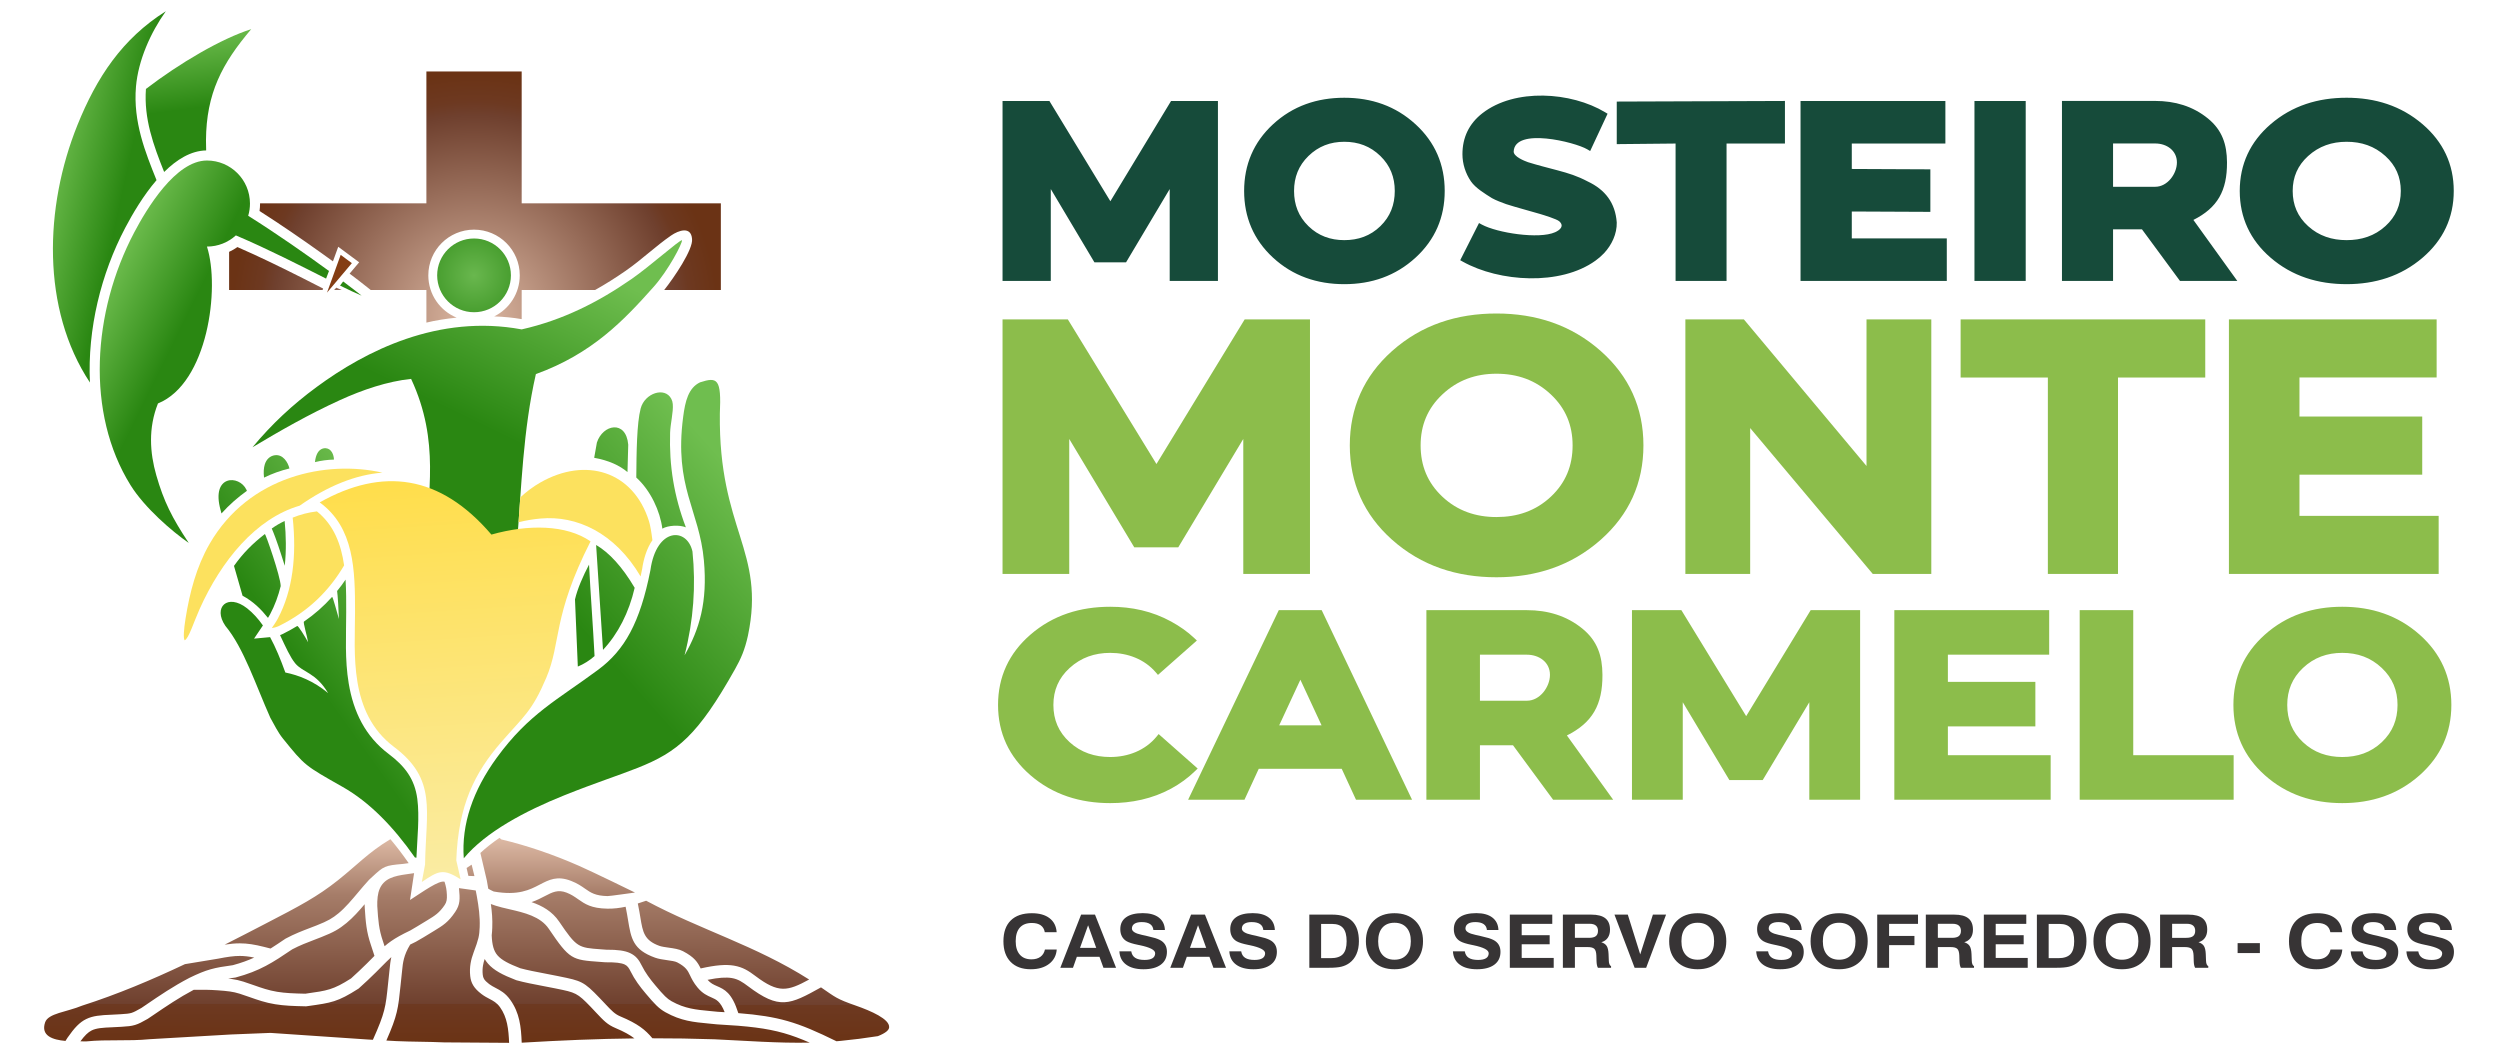 <?xml version="1.0" encoding="UTF-8"?>
<!DOCTYPE svg PUBLIC "-//W3C//DTD SVG 1.1//EN" "http://www.w3.org/Graphics/SVG/1.1/DTD/svg11.dtd">
<!-- Creator: CorelDRAW -->
<svg xmlns="http://www.w3.org/2000/svg" xml:space="preserve" width="100mm" height="42mm" version="1.1" style="shape-rendering:geometricPrecision; text-rendering:geometricPrecision; image-rendering:optimizeQuality; fill-rule:evenodd; clip-rule:evenodd"
viewBox="0 0 10000 4200"
 xmlns:xlink="http://www.w3.org/1999/xlink"
 xmlns:xodm="http://www.corel.com/coreldraw/odm/2003">
 <defs>
  <style type="text/css">
   <![CDATA[
    .fil10 {fill:#FCE15E}
    .fil1 {fill:#8CBD4B}
    .fil0 {fill:#164B3A}
    .fil7 {fill:#843D13}
    .fil2 {fill:#373435;fill-rule:nonzero}
    .fil5 {fill:url(#id0)}
    .fil13 {fill:url(#id1)}
    .fil11 {fill:url(#id2)}
    .fil14 {fill:url(#id3)}
    .fil6 {fill:url(#id4)}
    .fil4 {fill:url(#id5)}
    .fil12 {fill:url(#id6)}
    .fil9 {fill:url(#id7)}
    .fil8 {fill:url(#id8)}
    .fil3 {fill:url(#id9)}
   ]]>
  </style>
  <linearGradient id="id0" gradientUnits="userSpaceOnUse" x1="831.36" y1="684.23" x2="756.02" y2="120.25">
   <stop offset="0" style="stop-opacity:1; stop-color:#2A8712"/>
   <stop offset="0.451" style="stop-opacity:1; stop-color:#2A8712"/>
   <stop offset="1" style="stop-opacity:1; stop-color:#6FBE4F"/>
  </linearGradient>
  <linearGradient id="id1" gradientUnits="userSpaceOnUse" x1="804.55" y1="2948.37" x2="1742.8" y2="2275.33">
   <stop offset="0" style="stop-opacity:1; stop-color:#2A8712"/>
   <stop offset="0.431" style="stop-opacity:1; stop-color:#2A8712"/>
   <stop offset="1" style="stop-opacity:1; stop-color:#6FBE4F"/>
  </linearGradient>
  <linearGradient id="id2" gradientUnits="userSpaceOnUse" x1="1767.69" y1="1927.41" x2="1873.26" y2="3525.27">
   <stop offset="0" style="stop-opacity:1; stop-color:#FFDE4C"/>
   <stop offset="1" style="stop-opacity:1; stop-color:#FAECA4"/>
  </linearGradient>
  <linearGradient id="id3" gradientUnits="userSpaceOnUse" x1="1866.17" y1="4171.39" x2="1867.01" y2="3351.37">
   <stop offset="0" style="stop-opacity:1; stop-color:#6B3315"/>
   <stop offset="0.188" style="stop-opacity:1; stop-color:#6D3921"/>
   <stop offset="0.188" style="stop-opacity:1; stop-color:#6F402E"/>
   <stop offset="0.725" style="stop-opacity:1; stop-color:#A67D69"/>
   <stop offset="1" style="stop-opacity:1; stop-color:#DEBAA5"/>
  </linearGradient>
  <linearGradient id="id4" gradientUnits="userSpaceOnUse" x1="1442.02" y1="1663.35" x2="403.61" y2="1150.49">
   <stop offset="0" style="stop-opacity:1; stop-color:#2A8712"/>
   <stop offset="0.69" style="stop-opacity:1; stop-color:#2A8712"/>
   <stop offset="1" style="stop-opacity:1; stop-color:#6FBE4F"/>
  </linearGradient>
  <linearGradient id="id5" gradientUnits="userSpaceOnUse" x1="703.06" y1="845.77" x2="171.89" y2="729.31">
   <stop offset="0" style="stop-opacity:1; stop-color:#2A8712"/>
   <stop offset="0.412" style="stop-opacity:1; stop-color:#2A8712"/>
   <stop offset="1" style="stop-opacity:1; stop-color:#6FBE4F"/>
  </linearGradient>
  <linearGradient id="id6" gradientUnits="userSpaceOnUse" xlink:href="#id1" x1="1856.48" y1="2985.79" x2="3005.21" y2="1967.09">
  </linearGradient>
  <linearGradient id="id7" gradientUnits="userSpaceOnUse" xlink:href="#id1" x1="1579.13" y1="2170.95" x2="2158.86" y2="972.97">
  </linearGradient>
  <radialGradient id="id8" gradientUnits="userSpaceOnUse" gradientTransform="matrix(1 -0 -0 1 0 0)" cx="1896.16" cy="1101.44" r="313.66" fx="1896.16" fy="1101.44">
   <stop offset="0" style="stop-opacity:1; stop-color:#69B74E"/>
   <stop offset="0.471" style="stop-opacity:1; stop-color:#499F30"/>
   <stop offset="1" style="stop-opacity:1; stop-color:#2A8712"/>
  </radialGradient>
  <radialGradient id="id9" gradientUnits="userSpaceOnUse" gradientTransform="matrix(1 -0 -0 1 0 0)" cx="1899.91" cy="1269.37" r="973.09" fx="1899.91" fy="1269.37">
   <stop offset="0" style="stop-opacity:1; stop-color:#DEBAA5"/>
   <stop offset="0.831" style="stop-opacity:1; stop-color:#6F402E"/>
   <stop offset="0.886" style="stop-opacity:1; stop-color:#6D3921"/>
   <stop offset="1" style="stop-opacity:1; stop-color:#6B3315"/>
  </radialGradient>
 </defs>
 <g id="Camada_x0020_1">
  <g id="_1865072807136">
   <g>
    <path class="fil0" d="M9082.03 1030.38c-80.93,-70.04 -123.04,-159.44 -123.04,-266.56 0,-107.12 42.11,-196.52 123.04,-266.55 86.57,-74.92 190.6,-106.29 304.39,-106.29 113.88,0 217.53,31.65 304.36,106.26 81.48,70 124.22,159 124.22,266.58 0,107.58 -42.74,196.58 -124.22,266.58 -86.83,74.62 -190.48,106.25 -304.36,106.25 -113.79,0 -217.82,-31.36 -304.39,-106.27zm-979.18 93.37l-205.01 0 0 -719.86 205.01 0 0 719.86zm-695.68 -549.71l0 101.79 314.28 1.47 0 170.15 -314.28 -1.47 0 107.62 380.01 0 0 170.15 -585.03 0 0 -719.86 579.39 0 0 170.15 -374.37 0zm-704.85 0.13l-235.3 2.36 0 -170.23 672.75 -2.46 0 170.2 -233.57 0 0 549.71 -203.88 0 0 -549.58zm-235.3 315.59c1.04,45.95 -20.3,90.55 -51.24,123.42 -10.31,10.95 -21.78,20.75 -33.98,29.52 -140.57,101.25 -384.28,85.46 -530.34,4.09l-10.61 -5.92 75.21 -148.73 11.44 6.23c60.65,32.98 228.41,59.45 292.88,30.57 19.98,-8.94 37.8,-24.77 16.66,-43.76 -10.33,-9.28 -63.29,-25.25 -77.9,-29.62 -44.73,-13.37 -90.01,-24.69 -134.74,-39.13 -18.51,-6.95 -39.29,-14.23 -56.54,-23.88 -27.66,-17.35 -65.88,-40.42 -84.22,-67.24 -21.56,-31.51 -33.86,-70.14 -33.86,-108.35 0,-67.12 26.49,-122.45 79.47,-163.77 130.01,-101.37 355.67,-86.02 491.33,-4.14l9.73 5.87 -69.62 149.18 -12 -7.06c-48.85,-28.79 -289.2,-88.48 -293.92,8.64 -1.01,20.65 42.52,37.76 56.95,42.96 38.29,12.02 78.84,22.12 117.88,32.51 45.55,12.12 79.22,22.51 121.06,44.56 69.71,32.7 110.65,85.46 116.36,164.05zm-1375.43 140.34c-77.16,-71.38 -115.07,-161.34 -115.07,-266.28 0,-104.93 37.91,-194.9 115.07,-266.27 80.02,-74.05 176.97,-106.57 285.56,-106.57 108.65,0 205.27,32.8 285.53,106.54 77.68,71.36 116.15,160.92 116.15,266.3 0,105.38 -38.47,194.94 -116.15,266.3 -80.26,73.75 -176.88,106.53 -285.53,106.53 -108.58,0 -205.54,-32.51 -285.56,-106.55zm-650.11 -225.17l242.81 -401.04 187.45 0 0 719.86 -192.96 0 0 -367.57 -174.57 293.15 -126.51 0 -174.55 -293.15 0 367.57 -192.98 0 0 -719.86 187.44 0 243.87 401.04zm4332.1 74.78l175.65 244.04 -229.3 0 -152.05 -206.48 -115.65 0 0 206.48 -204.38 0 0 -720.01 373.36 0c77.82,0 150.09,20.76 210.74,70.35 57.07,46.64 75.66,103.67 76.06,175.44 0.63,113.77 -38.12,181.85 -134.43,230.18zm612.84 80.83c58.81,0 111.61,-16.35 155.37,-56.24 41.58,-37.89 61.42,-84.36 61.42,-140.48 0,-55.85 -20.13,-101.85 -61.42,-139.49 -44.01,-40.13 -96.04,-57.23 -155.37,-57.23 -58.82,0 -110.6,17.46 -154.22,57.23 -41.3,37.64 -61.44,83.63 -61.44,139.49 0,56.13 19.86,102.59 61.44,140.48 43.37,39.54 95.89,56.24 154.22,56.24zm-4009.27 0c55.71,0 104.36,-16.88 144.46,-55.95 39.66,-38.67 57.49,-85.61 57.49,-140.77 0,-54.86 -18.1,-101.39 -57.49,-139.78 -40.34,-39.31 -88.27,-56.94 -144.46,-56.94 -55.7,0 -103.45,17.98 -143.4,56.94 -39.38,38.4 -57.51,84.91 -57.51,139.78 0,55.16 17.84,102.1 57.51,140.77 39.78,38.78 88.26,55.95 143.4,55.95zm3075.08 -386.62l0 173.16 168.98 0c48.7,0 86.46,-51.93 86.46,-97.47 0,-48 -41.37,-75.69 -86.46,-75.69l-168.98 0z"/>
    <path class="fil1" d="M9197.86 1510l0 156.27 491.03 0 0 232.38 -491.03 0 0 164.78 556.78 0 0 232.38 -838.97 0 0 -1018.19 830.89 0 0 232.38 -548.7 0zm-1006.4 0l-348.97 0 0 -232.38 978.51 0 0 232.38 -348.98 0 0 785.81 -280.56 0 0 -785.81zm-725.41 353.95l0 -586.33 259.15 0 0 1018.19 -234.06 0 -490.47 -583.61 0 583.61 -259.18 0 0 -1018.19 234.08 0 490.48 586.33zm-1898.45 294.39c-111.88,-100.04 -168.39,-226.76 -168.39,-376.79 0,-150.02 56.51,-276.75 168.39,-376.79 118.08,-105.59 260.48,-150.74 418.07,-150.74 157.38,0 299.38,45.35 418.06,150.7 112.66,100.02 169.99,226.17 169.99,376.83 0,150.66 -57.34,276.81 -169.99,376.83 -118.68,105.35 -260.68,150.69 -418.06,150.69 -157.59,0 -299.99,-45.14 -418.07,-150.73zm-941.8 -302.25l352.89 -578.47 261.24 0 0 1018.19 -266.79 0 0 -540.03 -260.17 433.65 -175.84 0 -260.16 -433.65 0 540.03 -266.8 0 0 -1018.19 261.23 0 354.4 578.47zm1359.87 212.09c83.25,0 157.1,-24.23 218.05,-81.65 59.19,-55.76 86.7,-123.94 86.7,-204.98 0,-80.63 -27.92,-148.19 -86.7,-203.56 -61.3,-57.75 -134.09,-83.09 -218.05,-83.09 -83.11,0 -155.63,25.77 -216.47,83.09 -58.79,55.36 -86.72,122.93 -86.72,203.56 0,81.04 27.53,149.22 86.72,204.98 60.41,56.92 133.9,81.65 216.47,81.65z"/>
    <path class="fil1" d="M9058.76 3100.35c-83.17,-74.51 -125.13,-169 -125.13,-280.6 0,-111.6 41.96,-206.09 125.13,-280.6 87.56,-78.46 193.2,-112.12 310.19,-112.12 116.8,0 222.17,33.81 310.16,112.09 83.73,74.5 126.32,168.55 126.32,280.63 0,112.08 -42.59,206.13 -126.32,280.63 -87.99,78.28 -193.36,112.08 -310.16,112.08 -116.98,0 -222.63,-33.65 -310.19,-112.11zm-525.79 -79.66l401.61 0 0 178.16 -615.83 0 0 -758.2 214.22 0 0 580.04zm-741.44 -401.9l0 108.75 349.93 0 0 178.14 -349.93 0 0 115.01 411.12 0 0 178.16 -625.34 0 0 -758.2 619.39 0 0 178.14 -405.17 0zm-806.85 245.78l258.07 -423.92 197.68 0 0 758.2 -203.21 0 0 -389.91 -186.42 311.39 -133.31 0 -186.44 -311.39 0 389.91 -203.19 0 0 -758.2 197.64 0 259.18 423.92zm-717.07 77.26l185 257.02 -240.2 0 -160.41 -217.83 -132.23 0 0 217.83 -214.22 0 0 -758.2 402.38 0c81.93,0 158.01,21.83 221.88,74.06 60.03,49.08 79.54,109.04 79.97,184.55 0.69,120.07 -40.26,191.68 -142.17,242.57zm-900.7 133.47l-331.97 0 -57.02 123.55 -225.41 0 362.63 -758.2 171.59 0 361.39 758.2 -224.18 0 -57.03 -123.55zm-926.01 -648.27c86.17,0 167.94,17.64 243.72,59.15 33.47,18.33 65.13,40.13 92.85,66.46l10 9.51 -155.62 137.43 -8.35 -9.76c-45.73,-53.44 -113.32,-78.35 -182.6,-78.35 -62.06,0 -116.63,18.51 -162.57,60.56 -43.6,39.89 -64.79,88.66 -64.79,147.72 0,59.35 20.89,108.61 64.79,148.77 45.68,41.81 101.03,59.51 162.57,59.51 70.79,0 139.71,-26.05 185.34,-81.63l8.32 -10.15 156.11 137.87 -9.73 9.52c-28.65,28.03 -61.15,51.64 -96.36,70.75 -75.28,40.87 -158.42,58.07 -243.68,58.07 -119.58,0 -228.77,-33.09 -319.61,-111.98 -85.02,-73.84 -129.1,-168.04 -129.1,-280.73 0,-112.69 44.08,-206.89 129.1,-280.73 90.84,-78.89 200.03,-111.99 319.61,-111.99zm4928.05 601c60.5,0 114.06,-17.6 158.32,-59.37 42.96,-40.55 62.84,-90.04 62.84,-148.91 0,-58.58 -20.19,-107.59 -62.84,-147.86 -44.52,-42.02 -97.3,-60.42 -158.32,-60.42 -60.41,0 -112.99,18.72 -157.17,60.42 -42.65,40.27 -62.83,89.29 -62.83,147.86 0,58.87 19.87,108.35 62.83,148.91 43.86,41.41 97.17,59.37 157.17,59.37zm-3449.18 -409.24l0 184.07 188.16 0c51.75,0 91.91,-55.08 91.91,-103.52 0,-51.02 -43.97,-80.55 -91.91,-80.55l-188.16 0zm-633.5 282.54l-84.75 -182.44 -84.74 182.44 169.49 0z"/>
   </g>
   <path class="fil2" d="M4226.93 3798.05c-1.79,24.15 -12.02,43.37 -30.72,57.61 -18.63,14.25 -43.02,21.34 -73.03,21.34 -34.62,0 -61.49,-9.8 -80.67,-29.47 -19.24,-19.61 -28.82,-47.16 -28.82,-82.6 0,-36.22 9.8,-63.92 29.36,-83.19 19.57,-19.27 47.67,-28.88 84.41,-28.88 29.8,0 53.37,6.6 70.65,19.86 17.34,13.26 26.81,31.93 28.49,56.13l-47.45 0c-2.01,-12.02 -7.42,-21.19 -16.15,-27.5 -8.77,-6.31 -20.64,-9.46 -35.54,-9.46 -21.13,0 -37.22,6.21 -48.21,18.63 -11.01,12.42 -16.48,30.56 -16.48,54.41 0,23.07 5.47,40.96 16.42,53.52 10.94,12.62 26.49,18.93 46.7,18.93 14.57,0 26.55,-3.4 35.81,-10.15 9.31,-6.76 15.34,-16.51 18.1,-29.18l47.13 0zm125.47 -96.99l-32.39 90.48 64.9 0 -32.51 -90.48zm-27.95 -42.59l55.53 0 84.3 212.62 -50.5 0 -15.87 -43.77 -90.58 0 -15.39 43.77 -50.65 0 83.16 -212.62zm153.16 146.97l47.46 0c1.78,11.63 7.04,20.26 15.71,25.88 8.67,5.62 21.24,8.42 37.65,8.42 13.93,0 24.49,-2.26 31.59,-6.8 7.09,-4.48 10.62,-11.18 10.62,-20.01 0,-12.91 -20.37,-23.55 -61.12,-32.03l-1.4 -0.3c-1.03,-0.19 -2.71,-0.54 -4.93,-0.98 -21.79,-4.34 -37.33,-9.22 -46.65,-14.64 -8.24,-4.78 -14.52,-11.29 -18.85,-19.42 -4.33,-8.13 -6.5,-17.74 -6.5,-28.83 0,-20.7 7.74,-36.57 23.18,-47.61 15.45,-11.04 37.71,-16.56 66.91,-16.56 27.31,0 48.66,5.87 64.04,17.64 15.39,11.78 23.45,28.34 24.32,49.78l-46.16 0c-0.86,-10.3 -5.19,-18.13 -13,-23.56 -7.85,-5.37 -18.96,-8.08 -33.48,-8.08 -12.57,0 -22.26,2.22 -29.09,6.7 -6.83,4.49 -10.24,10.9 -10.24,19.18 0,11.23 13.27,19.66 39.82,25.23 7.2,1.58 12.79,2.76 16.8,3.65 17.06,3.94 29.14,7 36.3,9.21 7.09,2.22 13.32,4.69 18.63,7.35 9.54,4.83 16.63,11.18 21.4,19.12 4.77,7.93 7.15,17.45 7.15,28.54 0,22.12 -8.18,39.28 -24.59,51.45 -16.42,12.17 -39.56,18.23 -69.36,18.23 -29.41,0 -52.49,-6.21 -69.23,-18.63 -16.74,-12.37 -25.73,-30.06 -26.98,-52.93zm314.6 -104.38l-32.39 90.48 64.9 0 -32.51 -90.48zm-27.95 -42.59l55.53 0 84.3 212.62 -50.5 0 -15.87 -43.77 -90.58 0 -15.39 43.77 -50.65 0 83.16 -212.62zm153.16 146.97l47.46 0c1.78,11.63 7.04,20.26 15.71,25.88 8.67,5.62 21.24,8.42 37.65,8.42 13.93,0 24.49,-2.26 31.59,-6.8 7.09,-4.48 10.62,-11.18 10.62,-20.01 0,-12.91 -20.37,-23.55 -61.12,-32.03l-1.4 -0.3c-1.03,-0.19 -2.71,-0.54 -4.93,-0.98 -21.79,-4.34 -37.33,-9.22 -46.65,-14.64 -8.23,-4.78 -14.52,-11.29 -18.85,-19.42 -4.33,-8.13 -6.5,-17.74 -6.5,-28.83 0,-20.7 7.74,-36.57 23.18,-47.61 15.45,-11.04 37.71,-16.56 66.92,-16.56 27.3,0 48.65,5.87 64.03,17.64 15.39,11.78 23.46,28.34 24.32,49.78l-46.15 0c-0.87,-10.3 -5.2,-18.13 -13.01,-23.56 -7.85,-5.37 -18.96,-8.08 -33.48,-8.08 -12.57,0 -22.26,2.22 -29.09,6.7 -6.82,4.49 -10.24,10.9 -10.24,19.18 0,11.23 13.28,19.66 39.82,25.23 7.2,1.58 12.79,2.76 16.8,3.65 17.06,3.94 29.14,7 36.3,9.21 7.09,2.22 13.32,4.69 18.63,7.35 9.54,4.83 16.63,11.18 21.4,19.12 4.77,7.93 7.15,17.45 7.15,28.54 0,22.12 -8.18,39.28 -24.59,51.45 -16.42,12.17 -39.55,18.23 -69.36,18.23 -29.41,0 -52.48,-6.21 -69.23,-18.63 -16.74,-12.37 -25.73,-30.06 -26.98,-52.93zm367.05 27.21l38.57 0c22.33,0 38.52,-5.33 48.49,-15.97 10.03,-10.65 15,-27.9 15,-51.75 0,-23.8 -4.66,-41.25 -13.97,-52.44 -9.32,-11.19 -23.84,-16.76 -43.67,-16.76l-44.42 0 0 136.92zm-47.14 38.44l0 -212.62 91.56 0c35.92,0 62.69,8.83 80.29,26.42 17.61,17.6 26.45,44.31 26.45,80.09 0,19.47 -3.26,36.57 -9.76,51.4 -6.5,14.84 -15.98,26.77 -28.33,35.78 -9.32,6.76 -19.94,11.59 -31.8,14.54 -11.82,2.91 -28.45,4.39 -49.84,4.39l-78.57 0zm275.33 -106.16c0,23.41 5.69,41.55 17.12,54.51 11.43,12.96 27.41,19.42 47.89,19.42 20.76,0 36.84,-6.46 48.38,-19.42 11.54,-12.96 17.28,-31.1 17.28,-54.51 0,-23.41 -5.74,-41.55 -17.28,-54.51 -11.54,-12.96 -27.62,-19.42 -48.38,-19.42 -20.48,0 -36.46,6.46 -47.89,19.37 -11.43,12.87 -17.12,31.05 -17.12,54.56zm-49.08 0c0,-34.35 10.29,-61.66 30.88,-81.81 20.59,-20.16 48.32,-30.26 83.21,-30.26 34.89,0 62.74,10.1 83.38,30.31 20.7,20.25 31.04,47.46 31.04,81.76 0,34.25 -10.34,61.51 -31.04,81.76 -20.64,20.21 -48.49,30.31 -83.38,30.31 -34.89,0 -62.62,-10.1 -83.21,-30.31 -20.59,-20.25 -30.88,-47.51 -30.88,-81.76zm348.19 40.51l47.47 0c1.78,11.63 7.03,20.26 15.7,25.88 8.68,5.62 21.24,8.42 37.65,8.42 13.93,0 24.49,-2.26 31.6,-6.8 7.09,-4.48 10.61,-11.18 10.61,-20.01 0,-12.91 -20.36,-23.55 -61.11,-32.03l-1.41 -0.3c-1.02,-0.19 -2.7,-0.54 -4.93,-0.98 -21.78,-4.34 -37.33,-9.22 -46.65,-14.64 -8.23,-4.78 -14.52,-11.29 -18.85,-19.42 -4.33,-8.13 -6.5,-17.74 -6.5,-28.83 0,-20.7 7.74,-36.57 23.19,-47.61 15.44,-11.04 37.7,-16.56 66.91,-16.56 27.3,0 48.65,5.87 64.03,17.64 15.39,11.78 23.46,28.34 24.33,49.78l-46.16 0c-0.87,-10.3 -5.2,-18.13 -13.01,-23.56 -7.84,-5.37 -18.96,-8.08 -33.48,-8.08 -12.56,0 -22.26,2.22 -29.09,6.7 -6.82,4.49 -10.24,10.9 -10.24,19.18 0,11.23 13.28,19.66 39.83,25.23 7.2,1.58 12.78,2.76 16.79,3.65 17.06,3.94 29.14,7 36.3,9.21 7.09,2.22 13.32,4.69 18.63,7.35 9.54,4.83 16.63,11.18 21.4,19.12 4.78,7.93 7.15,17.45 7.15,28.54 0,22.12 -8.18,39.28 -24.59,51.45 -16.41,12.17 -39.55,18.23 -69.35,18.23 -29.42,0 -52.49,-6.21 -69.23,-18.63 -16.75,-12.37 -25.74,-30.06 -26.99,-52.93zm227.55 65.65l0 -212.62 169.79 0 0 36.97 -122.33 0 0 45.24 111.87 0 0 36.37 -111.87 0 0 54.71 128.08 0 0 39.33 -175.54 0zm260.32 -119.76l56.56 0c12.3,0 21.34,-2.27 27.08,-6.75 5.81,-4.54 8.68,-11.64 8.68,-21.34 0,-9.22 -2.82,-16.22 -8.4,-20.95 -5.64,-4.78 -13.98,-7.15 -25.14,-7.15l-58.78 0 0 56.19zm-48.11 119.76l0 -212.62 113.45 0c25.51,0 44.37,4.93 56.67,14.84 12.3,9.91 18.41,25.09 18.41,45.44 0,12.96 -2.98,23.8 -8.99,32.43 -5.96,8.67 -14.57,14.59 -25.85,17.74 10.14,3.3 17.35,8.28 21.63,15.03 4.27,6.76 6.71,17.25 7.36,31.5l0.98 25.13c0,0.2 0,0.5 0,0.89 0.32,12.72 3.35,20.4 9.1,23.11l0 6.51 -52.66 0c-1.67,-3.01 -2.98,-6.65 -3.9,-11.04 -0.86,-4.39 -1.41,-9.61 -1.62,-15.67l-0.65 -22.43c-0.55,-13.21 -3.25,-22.08 -8.19,-26.71 -4.92,-4.63 -13.81,-6.95 -26.6,-6.95l-51.03 0 0 82.8 -48.11 0zm286.98 0l-80.62 -212.62 53.31 0 49.73 159.05 50.71 -159.05 52.67 0 -79.64 212.62 -46.16 0zm187.23 -106.16c0,23.41 5.69,41.55 17.12,54.51 11.43,12.96 27.41,19.42 47.89,19.42 20.76,0 36.84,-6.46 48.38,-19.42 11.54,-12.96 17.28,-31.1 17.28,-54.51 0,-23.41 -5.74,-41.55 -17.28,-54.51 -11.54,-12.96 -27.62,-19.42 -48.38,-19.42 -20.48,0 -36.46,6.46 -47.89,19.37 -11.43,12.87 -17.12,31.05 -17.12,54.56zm-49.08 0c0,-34.35 10.29,-61.66 30.88,-81.81 20.59,-20.16 48.32,-30.26 83.21,-30.26 34.89,0 62.74,10.1 83.38,30.31 20.7,20.25 31.05,47.46 31.05,81.76 0,34.25 -10.35,61.51 -31.05,81.76 -20.64,20.21 -48.49,30.31 -83.38,30.31 -34.89,0 -62.62,-10.1 -83.21,-30.31 -20.59,-20.25 -30.88,-47.51 -30.88,-81.76zm348.19 40.51l47.47 0c1.78,11.63 7.03,20.26 15.71,25.88 8.67,5.62 21.23,8.42 37.64,8.42 13.93,0 24.5,-2.26 31.6,-6.8 7.09,-4.48 10.62,-11.18 10.62,-20.01 0,-12.91 -20.37,-23.55 -61.12,-32.03l-1.41 -0.3c-1.02,-0.19 -2.7,-0.54 -4.92,-0.98 -21.79,-4.34 -37.34,-9.22 -46.66,-14.64 -8.23,-4.78 -14.52,-11.29 -18.85,-19.42 -4.33,-8.13 -6.5,-17.74 -6.5,-28.83 0,-20.7 7.74,-36.57 23.19,-47.61 15.44,-11.04 37.7,-16.56 66.91,-16.56 27.3,0 48.65,5.87 64.03,17.64 15.39,11.78 23.46,28.34 24.33,49.78l-46.16 0c-0.87,-10.3 -5.2,-18.13 -13,-23.56 -7.85,-5.37 -18.97,-8.08 -33.49,-8.08 -12.56,0 -22.26,2.22 -29.08,6.7 -6.83,4.49 -10.25,10.9 -10.25,19.18 0,11.23 13.28,19.66 39.83,25.23 7.2,1.58 12.78,2.76 16.79,3.65 17.06,3.94 29.14,7 36.3,9.21 7.09,2.22 13.32,4.69 18.63,7.35 9.54,4.83 16.63,11.18 21.41,19.12 4.77,7.93 7.14,17.45 7.14,28.54 0,22.12 -8.18,39.28 -24.59,51.45 -16.41,12.17 -39.55,18.23 -69.35,18.23 -29.42,0 -52.49,-6.21 -69.23,-18.63 -16.74,-12.37 -25.74,-30.06 -26.99,-52.93zm266.56 -40.51c0,23.41 5.68,41.55 17.11,54.51 11.44,12.96 27.42,19.42 47.9,19.42 20.75,0 36.83,-6.46 48.38,-19.42 11.54,-12.96 17.28,-31.1 17.28,-54.51 0,-23.41 -5.74,-41.55 -17.28,-54.51 -11.55,-12.96 -27.63,-19.42 -48.38,-19.42 -20.48,0 -36.46,6.46 -47.9,19.37 -11.43,12.87 -17.11,31.05 -17.11,54.56zm-49.08 0c0,-34.35 10.29,-61.66 30.88,-81.81 20.58,-20.16 48.32,-30.26 83.21,-30.26 34.89,0 62.73,10.1 83.38,30.31 20.7,20.25 31.04,47.46 31.04,81.76 0,34.25 -10.34,61.51 -31.04,81.76 -20.65,20.21 -48.49,30.31 -83.38,30.31 -34.89,0 -62.63,-10.1 -83.21,-30.31 -20.59,-20.25 -30.88,-47.51 -30.88,-81.76zm266.54 106.16l0 -212.62 163.19 0 0 36.97 -115.72 0 0 48.2 101.42 0 0 36.96 -101.42 0 0 90.49 -47.47 0zm242.55 -119.76l56.56 0c12.3,0 21.35,-2.27 27.09,-6.75 5.8,-4.54 8.67,-11.64 8.67,-21.34 0,-9.22 -2.81,-16.22 -8.4,-20.95 -5.64,-4.78 -13.98,-7.15 -25.14,-7.15l-58.78 0 0 56.19zm-48.11 119.76l0 -212.62 113.45 0c25.52,0 44.37,4.93 56.67,14.84 12.3,9.91 18.41,25.09 18.41,45.44 0,12.96 -2.98,23.8 -8.99,32.43 -5.96,8.67 -14.56,14.59 -25.84,17.74 10.13,3.3 17.34,8.28 21.62,15.03 4.28,6.76 6.72,17.25 7.37,31.5l0.97 25.13c0,0.2 0,0.5 0,0.89 0.32,12.72 3.36,20.4 9.11,23.11l0 6.51 -52.67 0c-1.67,-3.01 -2.98,-6.65 -3.89,-11.04 -0.87,-4.39 -1.42,-9.61 -1.63,-15.67l-0.65 -22.43c-0.55,-13.21 -3.25,-22.08 -8.19,-26.71 -4.92,-4.63 -13.8,-6.95 -26.6,-6.95l-51.03 0 0 82.8 -48.11 0zm232.04 0l0 -212.62 169.79 0 0 36.97 -122.32 0 0 45.24 111.87 0 0 36.37 -111.87 0 0 54.71 128.07 0 0 39.33 -175.54 0zm259.35 -38.44l38.57 0c22.33,0 38.52,-5.33 48.49,-15.97 10.02,-10.65 15,-27.9 15,-51.75 0,-23.8 -4.66,-41.25 -13.97,-52.44 -9.32,-11.19 -23.84,-16.76 -43.67,-16.76l-44.42 0 0 136.92zm-47.14 38.44l0 -212.62 91.56 0c35.92,0 62.69,8.83 80.29,26.42 17.61,17.6 26.45,44.31 26.45,80.09 0,19.47 -3.26,36.57 -9.76,51.4 -6.5,14.84 -15.98,26.77 -28.33,35.78 -9.32,6.76 -19.94,11.59 -31.8,14.54 -11.82,2.91 -28.45,4.39 -49.84,4.39l-78.57 0zm275.33 -106.16c0,23.41 5.69,41.55 17.12,54.51 11.43,12.96 27.41,19.42 47.89,19.42 20.76,0 36.84,-6.46 48.38,-19.42 11.54,-12.96 17.28,-31.1 17.28,-54.51 0,-23.41 -5.74,-41.55 -17.28,-54.51 -11.54,-12.96 -27.62,-19.42 -48.38,-19.42 -20.48,0 -36.46,6.46 -47.89,19.37 -11.43,12.87 -17.12,31.05 -17.12,54.56zm-49.08 0c0,-34.35 10.29,-61.66 30.88,-81.81 20.59,-20.16 48.32,-30.26 83.21,-30.26 34.89,0 62.74,10.1 83.38,30.31 20.7,20.25 31.04,47.46 31.04,81.76 0,34.25 -10.34,61.51 -31.04,81.76 -20.64,20.21 -48.49,30.31 -83.38,30.31 -34.89,0 -62.62,-10.1 -83.21,-30.31 -20.59,-20.25 -30.88,-47.51 -30.88,-81.76zm314.66 -13.6l56.56 0c12.3,0 21.35,-2.27 27.08,-6.75 5.81,-4.54 8.68,-11.64 8.68,-21.34 0,-9.22 -2.82,-16.22 -8.4,-20.95 -5.64,-4.78 -13.98,-7.15 -25.14,-7.15l-58.78 0 0 56.19zm-48.11 119.76l0 -212.62 113.45 0c25.52,0 44.37,4.93 56.67,14.84 12.3,9.91 18.41,25.09 18.41,45.44 0,12.96 -2.98,23.8 -8.99,32.43 -5.96,8.67 -14.57,14.59 -25.84,17.74 10.13,3.3 17.34,8.28 21.62,15.03 4.27,6.76 6.71,17.25 7.36,31.5l0.98 25.13c0,0.2 0,0.5 0,0.89 0.32,12.72 3.35,20.4 9.1,23.11l0 6.51 -52.66 0c-1.67,-3.01 -2.98,-6.65 -3.89,-11.04 -0.87,-4.39 -1.42,-9.61 -1.63,-15.67l-0.65 -22.43c-0.55,-13.21 -3.25,-22.08 -8.19,-26.71 -4.92,-4.63 -13.81,-6.95 -26.6,-6.95l-51.03 0 0 82.8 -48.11 0zm310.11 -58.85l0 -39.62 89.07 0 0 39.62 -89.07 0zm418.74 -14.19c-1.8,24.15 -12.03,43.37 -30.73,57.61 -18.63,14.25 -43.01,21.34 -73.02,21.34 -34.63,0 -61.49,-9.8 -80.67,-29.47 -19.24,-19.61 -28.83,-47.16 -28.83,-82.6 0,-36.22 9.81,-63.92 29.36,-83.19 19.57,-19.27 47.68,-28.88 84.42,-28.88 29.8,0 53.36,6.6 70.64,19.86 17.34,13.26 26.82,31.93 28.5,56.13l-47.46 0c-2.01,-12.02 -7.42,-21.19 -16.15,-27.5 -8.77,-6.31 -20.64,-9.46 -35.53,-9.46 -21.13,0 -37.23,6.21 -48.22,18.63 -11,12.42 -16.48,30.56 -16.48,54.41 0,23.07 5.48,40.96 16.43,53.52 10.93,12.62 26.49,18.93 46.69,18.93 14.58,0 26.55,-3.4 35.82,-10.15 9.31,-6.76 15.33,-16.51 18.09,-29.18l47.14 0zm33.69 7.39l47.46 0c1.79,11.63 7.04,20.26 15.71,25.88 8.68,5.62 21.24,8.42 37.65,8.42 13.93,0 24.49,-2.26 31.59,-6.8 7.1,-4.48 10.62,-11.18 10.62,-20.01 0,-12.91 -20.37,-23.55 -61.11,-32.03l-1.41 -0.3c-1.02,-0.19 -2.71,-0.54 -4.93,-0.98 -21.78,-4.34 -37.33,-9.22 -46.65,-14.64 -8.23,-4.78 -14.52,-11.29 -18.85,-19.42 -4.33,-8.13 -6.5,-17.74 -6.5,-28.83 0,-20.7 7.74,-36.57 23.19,-47.61 15.44,-11.04 37.7,-16.56 66.91,-16.56 27.3,0 48.65,5.87 64.03,17.64 15.39,11.78 23.46,28.34 24.33,49.78l-46.16 0c-0.87,-10.3 -5.2,-18.13 -13.01,-23.56 -7.85,-5.37 -18.96,-8.08 -33.48,-8.08 -12.56,0 -22.26,2.22 -29.09,6.7 -6.82,4.49 -10.24,10.9 -10.24,19.18 0,11.23 13.28,19.66 39.82,25.23 7.2,1.58 12.79,2.76 16.8,3.65 17.06,3.94 29.14,7 36.3,9.21 7.09,2.22 13.32,4.69 18.63,7.35 9.54,4.83 16.63,11.18 21.4,19.12 4.77,7.93 7.15,17.45 7.15,28.54 0,22.12 -8.18,39.28 -24.59,51.45 -16.41,12.17 -39.55,18.23 -69.35,18.23 -29.42,0 -52.49,-6.21 -69.23,-18.63 -16.75,-12.37 -25.74,-30.06 -26.99,-52.93zm222.83 0l47.46 0c1.79,11.63 7.04,20.26 15.71,25.88 8.68,5.62 21.24,8.42 37.65,8.42 13.93,0 24.49,-2.26 31.59,-6.8 7.09,-4.48 10.62,-11.18 10.62,-20.01 0,-12.91 -20.37,-23.55 -61.12,-32.03l-1.4 -0.3c-1.02,-0.19 -2.71,-0.54 -4.93,-0.98 -21.78,-4.34 -37.33,-9.22 -46.65,-14.64 -8.23,-4.78 -14.52,-11.29 -18.85,-19.42 -4.33,-8.13 -6.5,-17.74 -6.5,-28.83 0,-20.7 7.74,-36.57 23.19,-47.61 15.44,-11.04 37.7,-16.56 66.91,-16.56 27.3,0 48.65,5.87 64.03,17.64 15.39,11.78 23.46,28.34 24.32,49.78l-46.15 0c-0.87,-10.3 -5.2,-18.13 -13.01,-23.56 -7.85,-5.37 -18.96,-8.08 -33.48,-8.08 -12.56,0 -22.26,2.22 -29.09,6.7 -6.82,4.49 -10.24,10.9 -10.24,19.18 0,11.23 13.28,19.66 39.82,25.23 7.2,1.58 12.79,2.76 16.8,3.65 17.06,3.94 29.14,7 36.3,9.21 7.09,2.22 13.32,4.69 18.63,7.35 9.54,4.83 16.63,11.18 21.4,19.12 4.77,7.93 7.15,17.45 7.15,28.54 0,22.12 -8.18,39.28 -24.59,51.45 -16.41,12.17 -39.55,18.23 -69.35,18.23 -29.42,0 -52.49,-6.21 -69.23,-18.63 -16.75,-12.37 -25.74,-30.06 -26.99,-52.93z"/>
   <g>
    <path class="fil3" d="M2086.72 285.88l0 527.36 796.68 0 0 346.71 -226.61 0c39.49,-49.5 116.34,-162.93 111.41,-204.08 -3.91,-52.18 -53.87,-34.45 -83.89,-13.75 -62.17,42.86 -117.17,96.34 -181.4,140.92 -40.08,27.82 -80.78,53.56 -122.45,76.91l-293.74 0 0 116.17 -0.98 0.23c-33.25,-5.85 -70.36,-9.36 -109.01,-10.71 60.6,-29.79 102.3,-92.12 102.3,-164.19 0,-100.99 -81.88,-182.86 -182.86,-182.86 -100.99,0 -182.87,81.87 -182.87,182.86 0,76.37 46.83,141.79 113.33,169.15 -43.15,4.29 -84.55,10.97 -121.01,19.82l0 -130.47 -222.79 0 -10.91 -8.74c-24.03,-19.21 -48.59,-38.1 -73.39,-56.72l38.19 -45.31 -83.73 -62.11 -21.15 58.33c-14.89,-10.78 -29.8,-21.49 -44.67,-32.14 -81.48,-58.31 -164.42,-115.3 -248.97,-169.2 1.4,-9.88 2.1,-19.87 2.1,-29.88l-0.01 -0.94 665.33 0 0 -527.36 381.1 0zm0 1928.29l0 38.7 -381.1 0 0 -29.2 0.71 -0.01c120.75,-2.1 241.48,-7.05 362.24,-9.18l18.15 -0.31zm-796.38 -1054.22l-373.92 0 0 -152.57c11.61,-5.33 22.75,-11.73 33.3,-19.13 89.26,38.85 176.68,81.84 263.62,125.58 26.16,13.16 52.55,26.76 79.11,40.26l-2.11 5.86zm54.86 -9.27l21.66 9.27 -30.46 0 8.8 -9.27z"/>
    <path class="fil4" d="M626.16 720.62c-44.41,-110.18 -94.29,-233.28 -82.25,-374.19 9,-105.38 58.61,-216.3 119.34,-301.43 -175.05,110.17 -276.79,265.15 -353.34,454.85 -132.39,328.11 -145.04,736.23 49.82,1030.23 -10.14,-213.99 44.23,-434.76 141.21,-618.92 28.97,-55 72.07,-128.79 125.22,-190.54z"/>
    <path class="fil5" d="M824.64 601.7c-0.53,-13.07 -0.8,-26.6 -0.71,-40.54 1.24,-187.38 63.98,-306.89 180.96,-444.55 -119.19,37.71 -286.66,135.97 -421.17,239.18 -8.63,118.94 29.75,224.35 72.86,332.08 49.77,-49.33 106.7,-85 168.06,-86.17z"/>
    <path class="fil6" d="M827.76 642.07c95.05,0 172.11,77.06 172.11,172.11 0,17.02 -2.48,33.46 -7.09,48.99 113.71,71.42 232.4,154.47 323.18,220.79l-11.65 30.48c-102.43,-51.59 -230.06,-117.19 -360.81,-172.88 -30.58,27.78 -71.18,44.73 -115.74,44.73 53.32,165.55 3.38,546.75 -195.93,627.54 -39.06,98.05 -32.65,196.45 -6.66,287.12 30.01,104.72 62.86,170.03 129.85,270.82 -66.04,-45.42 -176.39,-140.43 -232.62,-230.76 -179.83,-288.8 -152.9,-693.54 14.31,-1011.01 50.17,-95.26 165.66,-287.93 291.05,-287.93zm544.78 483.75c31.41,23.52 56.88,43.17 74.13,56.97 -24.36,-10.35 -53.5,-24.2 -86.41,-40.42l12.28 -16.55z"/>
    <polygon class="fil7" points="1307.98,1170.56 1362.74,1019.47 1407.4,1052.61 "/>
    <circle class="fil8" cx="1896.16" cy="1101.44" r="147.49"/>
    <path class="fil9" d="M1644.45 1515.55c-94.77,9.91 -193.92,43.5 -284.87,84.99 -123.31,56.25 -240.82,123.35 -349.67,188.59 77.57,-93.15 159.14,-169.35 256.87,-241.3 196.82,-144.93 487.46,-291.96 819.94,-230.23 165.99,-37.58 307.24,-109.76 439.24,-201.35 74.5,-51.69 189.46,-154.7 202.09,-155.57 1.59,13.24 -54.63,120.64 -113.43,186.73 -120.89,135.91 -246.76,267.6 -471.09,348.95 -51.56,225.95 -57.63,451.76 -75.67,677.71 -108.23,1.9 -254.02,7.29 -362.24,9.18 2.92,-208.63 56.28,-415.94 -61.17,-667.7z"/>
    <path class="fil10" d="M1170.75 2070.55c16.4,152.99 0.07,291.9 -59.1,403.16 -7.72,14.54 -15.43,25.17 -24.47,38.63 7.79,-0.73 18.91,-3.95 25.41,-6.9 122.31,-59.28 205.19,-144.46 263.88,-243.79 -11.85,-83.1 -40.35,-161.13 -108.79,-216.06 -33.6,3.87 -65.94,12.39 -96.93,24.96z"/>
    <path class="fil10" d="M1529.49 1890.56c-221.72,-50.38 -533.42,11.04 -691.31,285.3 -52.58,91.33 -79.4,194.52 -95.92,297.94 -7,43.81 -9.68,79.47 -3.47,87.49 16.6,-8.16 34.62,-69.22 60,-125.85 86.24,-192.34 224.49,-361.87 400.1,-412.8l-0.11 -0.03c111.91,-78.45 222.86,-123.49 330.71,-132.05z"/>
    <path class="fil10" d="M2562.44 2305.79c-103.96,-176.26 -257.04,-244.67 -400.42,-231.65 -27.75,2.52 -58.07,7.18 -87.82,14.9 2.33,-33.12 4.57,-66.24 6.88,-99.35 24.22,-22.67 50.75,-42.79 80.25,-59.64 180.75,-103.28 371.59,-46.2 434.57,154.58 5.33,17 9.82,43.9 13.74,76.1 -23.28,33.56 -35.63,77.24 -40.93,114.68 -2.01,10.17 -4.09,20.3 -6.27,30.38z"/>
    <path class="fil11" d="M1278.77 2009.53c250.85,-140.97 481.42,-111.59 686.87,128.79 147.14,-41.51 299.06,-40.28 396.55,27.15 -153.37,302.46 -116.62,403.05 -177.12,545.72 -57.21,134.93 -90.31,153.85 -180.06,257.33 -106.63,122.94 -171.68,252.07 -179.88,472.91l17.39 75.81c-70.72,-44.82 -88.52,-34.14 -155.22,10.71l12.97 -69.91c3.35,-215.92 48.85,-340.1 -124.36,-470.51 -181.87,-136.94 -155.94,-375.64 -155.75,-538.64 0.2,-169.46 -3.14,-338.35 -141.39,-439.36z"/>
    <path class="fil12" d="M2538.69 2351.23c-49.46,-83.83 -101.64,-140.7 -154.23,-171.34 9.43,136.8 18.08,282.81 27.51,419.61 60.24,-63.95 104,-149.92 126.72,-248.27zm-160.49 273.1c-6.15,-120.79 -15.92,-245.11 -22.07,-365.9 -24.17,46.03 -46.46,96.81 -56.19,139.32 3.95,91.81 7.38,176.72 11.33,268.52 23.18,-9.41 47.68,-24.67 66.93,-41.94zm-1.43 -793.11c57.74,10.25 101.42,30.41 133.17,57.08 1.01,-34.97 2.01,-74.57 3.02,-109.54 -8.74,-100.59 -101.85,-81.44 -125.4,-8.49 -4.71,26.58 -6.08,34.38 -10.79,60.95zm272.61 283.39c22.55,-13.31 68.32,-15.87 94.09,-5.27 -47.26,-124.37 -67.15,-246.66 -63.04,-378.07 1.16,-37.06 13.58,-83.52 10.69,-115.2 -0.72,-7.9 -2.63,-14.51 -5.95,-20.85 -26.01,-49.59 -106.47,-22.56 -122.52,38.72 -15.68,59.84 -16.59,177.33 -17.47,276.15 57.85,52.61 95.3,134.72 104.2,204.52zm-662.05 915.92c-95.38,130.92 -142.08,265.99 -132.21,402.64 87.34,-105.55 246.76,-189.58 400.72,-251.39 126.63,-50.83 219.86,-80.42 295.51,-110.58 158.04,-63 239.55,-128.5 389.09,-395.22 22.56,-40.23 38.59,-75.49 51.23,-133.07 71.61,-341.51 -117.7,-421.7 -112.29,-887.99 6.59,-140.13 -9.57,-148.18 -79.35,-125.54 -46.41,22.25 -59.16,75.21 -67.36,137.81 -36.9,281.65 64.59,371.82 82.92,574.78 15,165.99 -17.64,274.78 -77.34,379.21 36.13,-140.34 45.51,-278.6 31.63,-415.09 -21.68,-97.53 -144.42,-97.34 -168.27,74.87 -41.4,209.5 -102.95,319.32 -208.42,397.62 -161.29,119.73 -277.6,175.88 -405.86,351.95z"/>
    <path class="fil13" d="M1303.49 1792.92c-13.7,-1.13 -26.16,6.03 -33.7,19.67 -4.7,8.52 -8.35,20.18 -9.92,35.89 25.1,-6.2 50.54,-9.54 75.99,-10.15 -0.46,-17.96 -9.36,-43.54 -32.37,-45.41zm-164.5 470.16c6.51,-59.76 5.35,-120.65 -0.4,-179.22 -18.5,8.96 -34.66,18.08 -51.52,30.22 1.16,1.4 13.93,34.91 14.65,36.87 7.74,21.13 14.98,42.51 21.92,63.92 4.08,12.57 9.83,29.85 15.35,48.21zm-39.34 -442.18c-19.23,2.54 -34.28,16.1 -40.6,37.15 -3.94,13.13 -5.49,30.27 -2.96,52.42 32.73,-16.04 66.82,-28.21 101.69,-36.63 -5.97,-24.61 -25.85,-57.22 -58.13,-52.94zm-113.94 137.97c-28.59,-60.58 -143.06,-60.55 -103.3,81.64 0.93,3.38 2.09,7.9 3.45,13.3 30.75,-34.07 64.91,-64.26 101.72,-90.42l-1.87 -4.52zm86.23 512.64c-27.62,-34.48 -58.82,-65.67 -101.8,-88.7l-34.21 -119.24c37.12,-52.19 74.41,-89.06 123.45,-127.36 2.85,-2.23 62.79,170.15 63.39,207.82l0.08 0.12c-9.64,39.25 -23.46,77.27 -42.43,112.95 -2.62,4.95 -5.48,9.72 -8.48,14.41zm298.62 676.13c108.41,61.52 203.81,160.46 288.97,282.17 2.09,0.45 4.13,0.77 6.16,1.09 3.11,-76.51 13.02,-164.03 3.54,-235.53 -10.68,-80.53 -50.73,-131.5 -114.6,-179.59 -93.75,-70.58 -140.78,-168.31 -159.76,-281.97 -16.01,-95.87 -10.2,-188.68 -10.09,-284.96 0.05,-41.99 0.3,-86.29 -2.57,-130.32 -11.7,17.2 -20.61,29.51 -33.79,45.47 2.3,12.94 6.47,81.23 7.24,111.91 -6.42,-20.68 -24.5,-91.49 -27.5,-88.14 -32.73,36.53 -69.89,69.5 -112.2,98.54 -4.53,3.11 12.93,58.69 16.39,82.54 -12.05,-22.12 -40.06,-68.05 -43.77,-64.74 -19.3,11.87 -39.61,23.01 -60.97,33.36 -2.33,1.06 -4.81,2.07 -7.38,3.01 22.7,48.39 40.85,88.71 60.34,112.5 30.75,37.53 82.62,36.36 131.81,119.3 -57.93,-48.38 -118.64,-71.78 -171.02,-82.24 -19.19,-53.24 -38.76,-100.62 -61.02,-141.53l-64.14 5.98 35.45 -52.72c-18.69,-26.75 -39.43,-49.67 -63.19,-68.5 -78.2,-61.38 -138.21,-4.31 -86.98,70.19 73.47,88.36 122.01,238.09 179.72,367.4 15.75,27.91 30.5,58.58 50.08,82.82 89.15,110.37 87.94,108.09 239.28,193.96z"/>
    <path class="fil14" d="M345.47 4165.55c84.15,-8.42 168.31,-0.28 252.46,-8.7 108.7,-6.31 217.39,-12.63 326.09,-18.93 52.6,-2.11 105.19,-4.22 157.79,-6.32 132.54,8.42 258.23,18.11 390.77,26.53l19 1.05c48.77,-108.8 51.14,-131.59 60.43,-222.05l6.4 -60.63c1.5,-15.31 3.03,-30.99 6.97,-48.14 -12.19,10.94 -24.69,23.53 -40.36,39.35l-22 22.09c-10.49,10.44 -21.06,20.63 -32.01,30.92 -9.69,9.07 -21.35,19.77 -34.79,31.93l-1.59 1.44 -1.77 1.12c-82.17,52.49 -107.11,55.97 -201.37,69.11l-6.94 0.97 -2.22 -0.05c-25.71,-0.56 -47.16,-1.17 -65.67,-2.29 -19.8,-1.2 -37.8,-3.03 -56.12,-6.02 -39.41,-6.45 -69.58,-17.12 -101.37,-28.34 -13.2,-4.66 -26.71,-9.44 -40.92,-13.91 -13.16,-4.11 -24.98,-6.75 -38.14,-8.66 -13.95,-2.03 -29.75,-3.38 -49.9,-4.81 -16.16,-1.17 -31.42,-1.84 -47.02,-2.11 -14.82,-0.26 -30.6,-0.22 -48.17,0.06 -59.03,31.26 -108.66,65.03 -163.9,102.61l-20.36 13.72c-22.42,12.71 -35.24,19.65 -50.32,24.24 -15.15,4.61 -29.67,5.98 -55.28,7.49 -11.57,0 -23.94,1.84 -35.51,1.84 -39.8,1.51 -64.25,3.54 -82.55,12.47 -15.05,7.35 -28.33,20.68 -45.55,43.87 9.64,-0.06 17.88,-0.12 23.92,0.15zm1199.97 -3.38l40.75 2.27c61.71,2.81 128.19,2.29 189.9,5.1l260.34 1.85c-2.25,-54.95 -7.4,-102.13 -36.43,-142.66 -12.72,-17.77 -26.94,-25.22 -41.49,-32.83 -10.33,-5.41 -20.85,-10.9 -32.23,-19.55 -15.65,-11.89 -25.96,-22.75 -32.9,-34.02 -7.65,-12.38 -11,-24.38 -12.47,-37.82 -1.99,-18.24 -1.25,-34.91 1.38,-50.77 2.59,-15.64 7,-30.23 12.44,-44.65 9.9,-26.3 15.64,-42.98 18.99,-57.26 3.21,-13.74 4.32,-25.75 5.01,-42.91 1.73,-43.2 -4.03,-82.36 -11.24,-123.21l-4.55 -23.9 -67.05 -9.29c4.32,44.02 5.03,65.29 -15.2,95.37 -27.64,41.13 -49.14,54.22 -84.75,75.89l-41.71 25.39 -31.09 18.05c-7.23,3.42 -14.67,7.08 -22.4,11.02 -26.29,42.92 -29.33,73.84 -32.2,103.09l-6.4 60.94c-9.47,92.12 -12.24,118.8 -56.7,219.9zm541.38 8.62c156.67,-9.35 302.74,-15.5 450.92,-17.19 -18.07,-13.94 -41.21,-26.91 -75.75,-41.43 -32.38,-13.7 -46.35,-28.56 -78.74,-63.02l-20.6 -21.86c-53.49,-55.74 -61.36,-57.36 -135.48,-72.5l-6.48 -1.33c-14.22,-2.91 -31.49,-6.21 -48.7,-9.49 -37.63,-7.16 -74.77,-14.27 -105.4,-22.75l-2.37 -0.79c-54.02,-20.84 -89.1,-39.24 -112.31,-66.05 -5.03,-5.83 -9.43,-11.92 -13.26,-18.38 -2.86,8.55 -5.15,17.12 -6.62,25.93 -1.93,11.59 -2.46,23.82 -0.99,37.24 0.69,6.35 2.11,11.74 5.17,16.7 3.74,6.06 10.14,12.57 20.48,20.41 7.88,5.99 16.57,10.53 25.11,15.01 20.11,10.52 39.77,20.82 59.26,48.03 37.49,52.35 43.26,107.57 45.76,171.47zm522.82 -17.64c80.71,-0.11 162.63,1.14 247.8,3.98 128.95,5.94 254.32,16 381.31,13.41 -36.74,-16.07 -69.51,-28.38 -103.06,-37.93 -69.93,-19.93 -144.84,-28.52 -268.01,-35.21l-32.05 -3.16c-61.75,-5.8 -111.27,-10.47 -173.47,-45.09 -13.39,-7.46 -24.38,-15.68 -36.96,-27.95 -11.35,-11.08 -24.3,-25.87 -42.37,-47.31 -11.45,-13.5 -22.48,-27.32 -32.52,-41.64 -10.22,-14.55 -19.66,-29.97 -27.84,-46.63 -6.6,-13.46 -12.79,-22.61 -23.55,-27.6 -13.99,-6.48 -36.59,-9.19 -75.14,-8.88l-1.98 0 -22.43 -1.66c-112.07,-8.12 -120.5,-8.75 -204.3,-132.54 -33.47,-49.32 -97.71,-64.2 -157.02,-77.9 -10.71,-2.48 -21.37,-4.95 -30.57,-7.26 -17.64,-4.44 -31.76,-8.89 -44.05,-13.72 4.35,30.4 6.99,61.12 5.64,94.84 -0.47,11.44 -1.1,21 -2.23,30.15 1.49,38.1 7.77,62.54 23.18,80.36 16.6,19.19 45.49,33.91 91.12,51.57 27.74,7.6 63.79,14.49 100.23,21.45 15.71,3.01 31.59,6.05 49.39,9.69l6.47 1.33c88.14,18 97.51,19.93 161.69,86.94l21.04 22.21c27.36,29.1 39.15,41.65 61.54,51.06 70.29,29.46 99.68,53.39 128.14,87.49zm736.34 11.87c5.94,-0.5 11.87,-1.05 17.82,-1.63 48.18,-4.72 96,-10.68 147.93,-18.88 31.24,-12.5 43.97,-23.91 44.85,-35.07 2.62,-33.21 -72.48,-65.76 -134.21,-87.36 -76.85,-26.91 -79.75,-32.56 -138.34,-72.64 -126.13,70.19 -166.51,89.87 -291.85,-4.58 -21.88,-16.49 -39.88,-28.52 -64.79,-32.65 -22.74,-3.78 -52.55,-2.07 -97.1,7.06 12.22,14.04 24.68,19.48 36.67,24.71 31.2,13.6 60.36,26.31 86.37,108.51 81.17,6.46 139.87,15.52 196.19,31.57 60.79,17.32 117.79,42.46 196.46,80.96zm-109.38 -246.94c-215.79,-137 -433.22,-197.93 -652,-315.17 -11.21,3.82 -22.33,7.52 -33.42,10.98l1.8 9c3.74,18.04 6.36,33.8 8.74,48.25 9.37,56.83 14.9,90.35 75.77,112.23 8.96,3.22 23.05,5.21 37.1,7.19 20.71,2.92 41.45,5.84 57.4,14.2 46.8,24.51 58.97,44.92 70.68,69.01 60.99,-13.79 101.18,-16.56 132.8,-11.31 36.21,6.01 59.45,21.29 87.11,42.14 91.56,69 127.29,60.67 214.02,13.48zm-920.77 -454.85c-101.84,-44.76 -206.79,-80.97 -310.44,-105.56l-7.55 -6.3c-27.51,18.88 -53.33,39.02 -76.37,60.37l25.8 109.86c2.42,14.41 4.2,24.31 5.83,33.27 6.96,4.06 13.98,7.73 21.72,11.14 97.7,17.42 144.82,-7.15 182.72,-26.92 39.42,-20.56 71.03,-37.04 126.51,-15.69 25.67,9.88 41.68,21.12 56.77,31.71 21.33,14.96 40.46,28.38 89.54,29.21 9.59,0.16 104.26,-13.71 109.59,-14.14 0.22,-0.02 -169.03,-82.75 -224.12,-106.95zm-754.11 -106.53l-2.66 1.6c-84.74,50.84 -132.03,103.05 -207.51,162.9 -82.69,65.6 -150.34,101.54 -292.89,175.19 -53.17,27.63 -106.47,55.2 -160.05,82.27 22.11,-3.48 41.43,-5.34 61.08,-5.29 29.72,0.08 58.64,4.54 97.08,14.29l25.49 6.47c18.2,-11.44 37.37,-24.35 59.04,-38.99l2.26 -1.29c34.01,-18.22 66.04,-30.46 97.77,-42.57l25.46 -9.8c22.33,-8.81 38.19,-15.94 51.47,-23.4 12.99,-7.3 23.65,-15 35.8,-25 27.35,-22.56 53.34,-53.57 79.05,-84.22 13.45,-16.03 26.85,-32 42.51,-48.94l1.38 -1.49 11.36 -10.45c46.86,-43.21 49.83,-45.94 123.65,-52.35l22.71 -3.1 -2.52 -3.59c-21.85,-31.23 -45.32,-62.32 -70.48,-92.24zm94.62 135.87c-40.33,6.82 -93.05,8.19 -121.91,38.65 -12.79,13.47 -20.91,31.73 -23.79,55.9 -1.64,13.65 -1.8,25.8 -1.55,36.84l0.38 5.53c3.32,50.98 5.71,87.57 22.66,136.52l6.18 18.91c16.86,-14.54 34.19,-26.84 58.58,-40.49 5.96,-3.38 12.84,-7.05 20.73,-11.04 6.38,-3.31 14.27,-7.16 23.67,-11.61l27.27 -16.03 41.12 -25c29.69,-18.06 47.62,-28.99 69.16,-60.99 7.82,-11.57 9.52,-22.95 8.65,-40.92 -1.06,-21.2 -3.18,-32.04 -9.35,-51.99 -22.28,-6.55 -84.03,38.24 -138.13,73.07l16.33 -107.35zm217.26 10.96l24.14 0.87 -11.17 -45.86 -20.22 13.38 7.25 31.61zm-1133.78 353.02c-133.73,63.24 -270.08,120.79 -411.18,165.93 -62.14,25.79 -135.81,30.47 -148.18,66.88 -18.38,54.11 30.59,69.89 81.44,74.37 2.8,-4.77 5.53,-9.13 8.15,-12.89 27.76,-39.73 48.07,-61.6 74.93,-74.71 26.4,-12.87 55.79,-15.6 102.5,-17.39l34.72 -1.84c21.82,-1.3 33.77,-2.34 43.63,-5.34 9.83,-2.99 20.54,-8.82 39.54,-19.6l17.36 -11.8c57.71,-39.34 109.4,-74.53 174.17,-108.36l0.69 -0.39c35.06,-17.01 59.4,-27.12 85.17,-34.38 25.08,-7.07 50.75,-11.21 88.66,-16.33 33.52,-9.14 60.66,-18.99 85.5,-30.46 -21.54,-4.42 -39.53,-6.49 -57.23,-6.54 -25,-0.07 -51.16,3.86 -87.11,10.91l-132.76 21.94zm758.05 -33.04l-13.51 -41.51c-19.08,-55.46 -21.66,-94.72 -25.22,-149.36l-0.36 -6.51c-0.08,-3.02 -0.13,-6.1 -0.15,-9.24 -22.81,26.95 -46.26,53.36 -72.59,75.08 -14.73,12.13 -27.57,21.4 -43.1,30.14 -15.24,8.56 -33.02,16.58 -57.8,26.35l-25.84 10c-30.19,11.52 -60.66,23.16 -90.33,38.88 -39.93,27.01 -71.73,48.26 -106.08,66.38 -34.82,18.38 -71.3,32.97 -119.67,46.07l-1.25 0.35 -1.91 0.25c-9.94,1.33 -18.96,2.59 -27.3,3.84 5,0.55 9.8,1.16 14.46,1.84 16.2,2.35 30.56,5.53 46.13,10.44 15.24,4.82 29.09,9.72 42.6,14.49 29.79,10.52 58.06,20.51 92.67,26.18 16.42,2.68 32.79,4.33 50.99,5.44 18.88,1.13 38.55,1.73 61.48,2.24l3.49 -0.48c85.07,-11.86 108.1,-15.09 179.49,-60.5 10.35,-9.38 20.92,-19.11 32.39,-29.87 10.77,-10.11 21.02,-19.99 31.02,-29.95l21.8 -21.89 8.59 -8.66zm1004.55 -196.55c-23.71,5.1 -47.78,8.12 -72.85,7.69 -64.77,-1.1 -89.83,-18.68 -117.78,-38.28 -12.84,-9.02 -26.48,-18.59 -45.71,-25.99 -34.34,-13.22 -57,-1.4 -85.25,13.32 -16.07,8.38 -33.56,17.5 -54.65,24.78 42.79,14.7 82.62,36.85 110.64,78.24 69.94,103.44 76.67,103.95 166.11,110.43l22.26 1.65c45.59,-0.27 74.22,3.84 94.86,13.42 24.12,11.19 36.06,27.72 47.62,51.28 6.65,13.58 14.81,26.79 23.89,39.72 9.25,13.18 19.32,25.82 29.72,38.15 16.68,19.89 28.62,33.53 39.05,43.71 9.22,8.98 17.03,14.88 26.31,20.04 53.05,29.53 97.77,33.75 153.53,38.99l30.97 3.01 27.47 1.58c-16.96,-43.34 -33.86,-50.71 -51.79,-58.53 -17.96,-7.83 -36.64,-15.97 -56.88,-40.42 -15.81,-19.09 -23.32,-34.78 -30.11,-48.94 -8.69,-18.14 -15.76,-32.92 -51.13,-51.44 -8.02,-4.2 -24.55,-6.54 -41.02,-8.86 -16.46,-2.32 -32.93,-4.64 -47.17,-9.75 -88.82,-31.94 -96.13,-76.3 -108.54,-151.54 -2.36,-14.36 -4.96,-30.04 -8.33,-46.27l-1.22 -5.99z"/>
   </g>
  </g>
 </g>
</svg>
